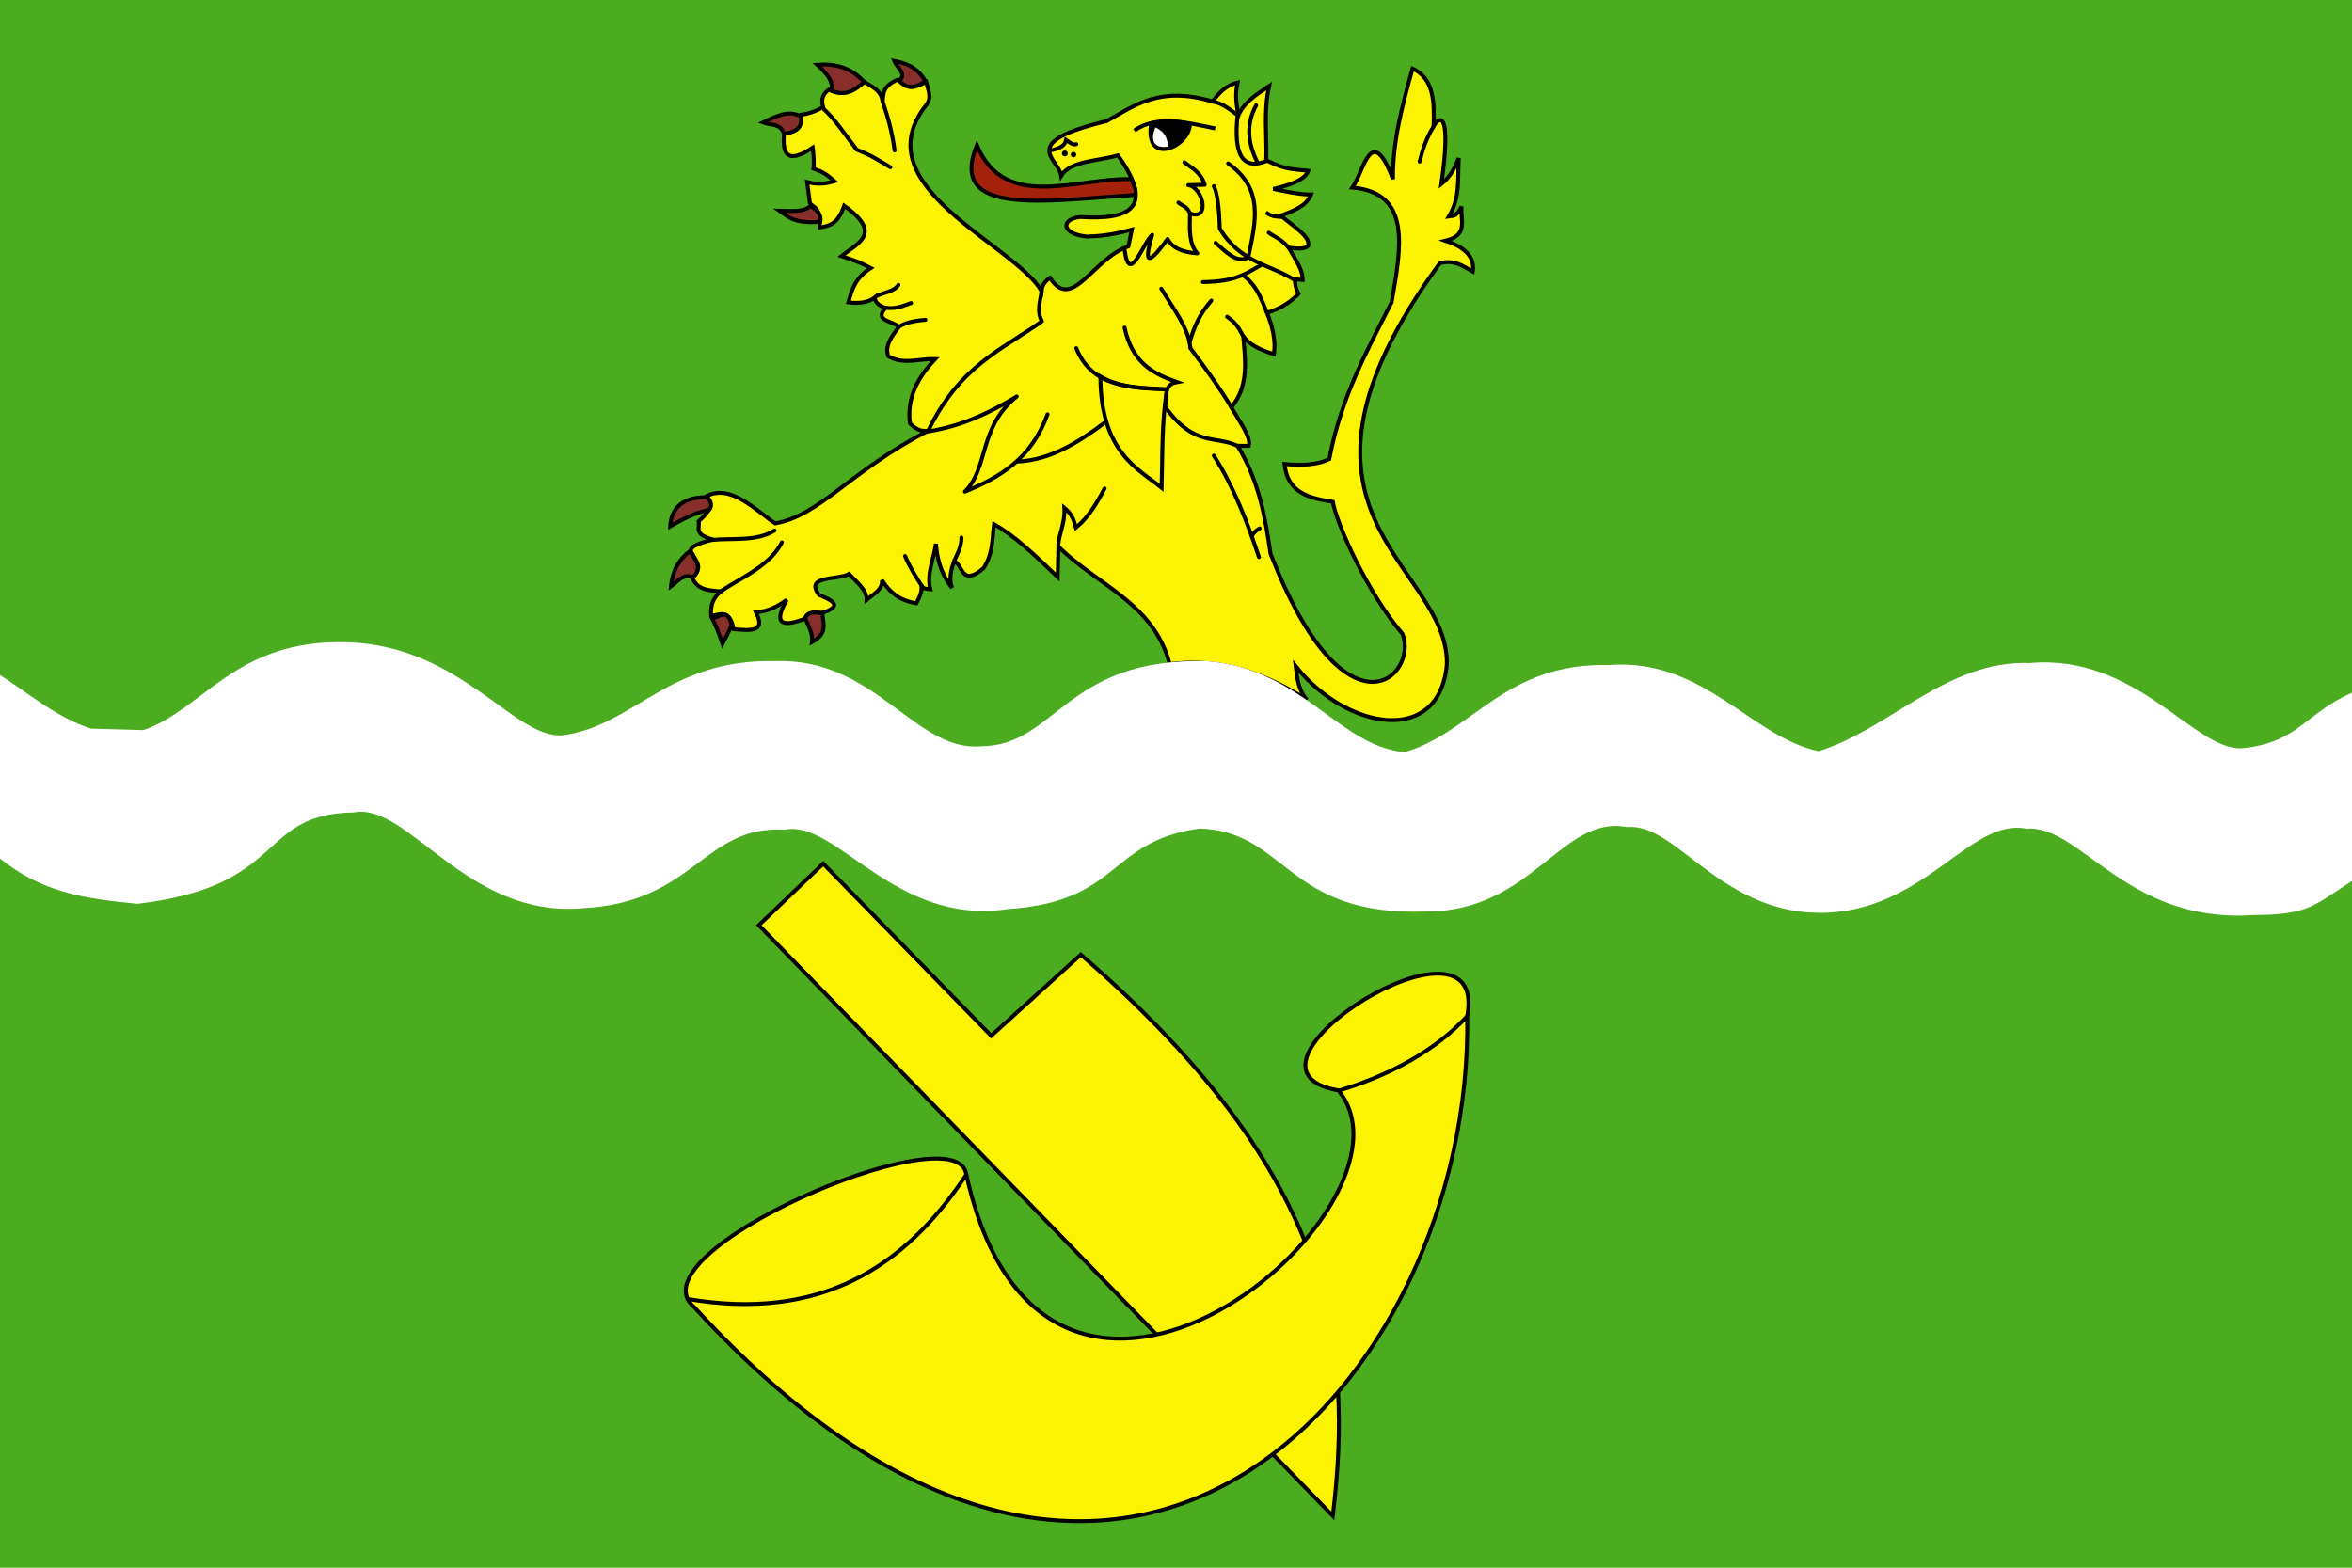 <?xml version="1.0" encoding="UTF-8" standalone="no"?>
<!-- Created with Inkscape (http://www.inkscape.org/) -->
<svg
   xmlns:dc="http://purl.org/dc/elements/1.1/"
   xmlns:cc="http://creativecommons.org/ns#"
   xmlns:rdf="http://www.w3.org/1999/02/22-rdf-syntax-ns#"
   xmlns:svg="http://www.w3.org/2000/svg"
   xmlns="http://www.w3.org/2000/svg"
   xmlns:sodipodi="http://sodipodi.sourceforge.net/DTD/sodipodi-0.dtd"
   xmlns:inkscape="http://www.inkscape.org/namespaces/inkscape"
   width="600"
   height="400"
   id="svg2"
   inkscape:label="Pozadí"
   sodipodi:version="0.32"
   inkscape:version="0.46"
   version="1.0"
   sodipodi:docname="Loukovice TR flag.svg"
   inkscape:output_extension="org.inkscape.output.svg.inkscape">
  <defs
     id="defs3362">
    <inkscape:perspective
       sodipodi:type="inkscape:persp3d"
       inkscape:vp_x="0 : 526.18109 : 1"
       inkscape:vp_y="0 : 1000 : 0"
       inkscape:vp_z="744.09448 : 526.18109 : 1"
       inkscape:persp3d-origin="372.04724 : 350.78739 : 1"
       id="perspective3368" />
    <inkscape:perspective
       id="perspective3377"
       inkscape:persp3d-origin="372.04724 : 350.78739 : 1"
       inkscape:vp_z="744.09448 : 526.18109 : 1"
       inkscape:vp_y="0 : 1000 : 0"
       inkscape:vp_x="0 : 526.18109 : 1"
       sodipodi:type="inkscape:persp3d" />
  </defs>
  <sodipodi:namedview
     id="base"
     pagecolor="#ffffff"
     bordercolor="#666666"
     borderopacity="1.0"
     inkscape:pageopacity="0.0"
     inkscape:pageshadow="2"
     inkscape:zoom="1.4"
     inkscape:cx="226.95776"
     inkscape:cy="230.07707"
     inkscape:document-units="px"
     inkscape:current-layer="layer1"
     showgrid="false"
     inkscape:window-width="1400"
     inkscape:window-height="928"
     inkscape:window-x="-4"
     inkscape:window-y="-4" />
  <g
     inkscape:label="Vrstva 1"
     inkscape:groupmode="layer"
     id="layer1">
    <rect
       style="opacity:1;fill:#4bac1f;fill-opacity:1;fill-rule:evenodd;stroke:none;stroke-width:1;stroke-linecap:round;stroke-linejoin:round;marker:none;marker-start:none;marker-mid:none;marker-end:none;stroke-miterlimit:4;stroke-dasharray:none;stroke-dashoffset:0;stroke-opacity:1;visibility:visible;display:inline;overflow:visible;enable-background:accumulate"
       id="green_part"
       width="600"
       height="400"
       x="0"
       y="3.5499381e-14" />
    <g
       id="lion">
      <path
         sodipodi:nodetypes="cccccccccccccccccccccccccccccccccccccccccccccccccccccccccccccccccccccccccccccccccccccccccccccccccccccccc"
         id="path3383"
         d="M 333.393,178.571 C 331.16,176.034 330.925,172.998 330.536,170 C 343.501,186.27 367.406,190.536 369.107,169.286 C 369.19,143.492 320.525,131.148 367.321,67.143 C 371.116,66.196 373.284,67.96 375.714,69.286 C 376.274,65.357 373.417,62.981 368.75,61.429 C 374.837,59.964 372.428,55.884 372.857,52.679 C 371.446,55.552 370.604,55.007 369.643,55.179 C 372.629,50.238 371.785,45.298 372.143,40.357 C 371.137,42.72 370.083,45.068 367.679,46.964 C 369.773,32.639 368.51,27.903 365.714,32.143 C 365.946,25.917 365.742,19.981 360.357,17.5 C 357.707,26.905 355.205,36.31 355.357,45.714 C 349.752,31.003 347.976,43.732 345,47.857 C 360.214,49.178 357.409,63.301 355,77.143 C 348.773,89.414 342.127,101.206 339.107,117.143 C 336.08,118.602 332.132,118.835 327.679,118.393 C 328.446,125.858 334.096,127.108 340,128.036 C 340.96,133.575 348.748,151.181 357.803,161.766 C 361.918,172.544 343.229,190.391 324.107,141.25 C 322.778,132.083 321.246,122.917 315.714,113.75 L 318.571,113.75 C 319.187,111.528 316.153,107.481 314.107,103.929 C 318.643,98.498 317.673,92.066 317.143,85.714 C 318.47,87.779 321.296,89.244 325,90.357 C 325.474,86.845 324.638,83.333 323.214,79.821 C 327.369,78.51 329.442,76.781 331.25,75 C 330.608,73.75 330.285,72.5 330.357,71.25 L 332.321,71.429 C 332.356,68.69 330.27,65.952 328.75,63.214 C 331.241,63.551 333.157,63.528 333.75,62.679 C 334.24,60.119 329.504,57.56 326.786,55 C 329.916,53.785 333.179,52.703 334.464,49.643 C 331.576,49.656 328.167,48.888 324.821,48.214 C 329.409,47.17 332.954,45.8 333.75,43.571 C 330.631,43.181 328.164,43.516 323.036,40.893 C 323.23,34.67 322.306,28.421 323.75,21.964 C 320.636,24.04 317.394,26.006 315.893,29.464 C 315.496,26.869 314.964,24.355 315.714,21.071 C 312.653,21.76 310.949,23.806 309.286,25.893 C 295.906,21.866 289.515,26.9 282.321,30.893 C 259.442,36.424 270.033,40.391 270.714,44.821 C 273.036,40.98 280.103,41.154 285.179,39.643 C 294.725,53.026 288.27,56.195 275.536,55.357 C 270.362,55.993 270.89,59.798 277.321,60.357 C 282.34,60.215 285.6,59.414 288.75,58.571 C 288.452,60 288.155,61.429 287.857,62.857 C 278.664,66.062 273.475,79.704 267.857,70.893 C 266.323,71.887 265.827,73.054 265.714,74.286 C 258.59,62.147 219.612,47.48 236.429,26.607 C 237.764,24.702 236.695,22.798 236.25,20.893 C 231.115,23.768 230.781,21.202 228.929,20.357 C 225.062,22.039 225.387,23.982 225.179,25.893 C 224.676,22.833 222.374,22.172 220.536,20.893 C 217.699,23.34 214.739,24.673 211.429,22.857 C 209.515,24.345 209.558,25.833 210,27.321 C 208.296,28.277 206.464,29.041 204.286,29.286 C 203.432,30.965 205.967,33.067 200,34.107 C 199.557,39.142 200.674,42.097 207.321,37.679 C 207.525,39.536 207.758,41.409 207.5,43.036 C 210.398,43.948 211.575,45.107 212.857,46.25 C 209.663,47.182 207.675,46.908 205.893,46.429 L 206.607,51.786 C 207.586,53.286 209.202,52.238 209.107,58.036 C 211.334,57.624 213.592,57.527 215.357,52.5 C 225.4,59.605 218.707,62.12 214.643,65.357 C 216.819,66.099 218.618,66.527 222.143,68.393 C 218.037,70.995 217.293,74.078 216.429,77.143 C 219.126,77.488 221.468,77.212 223.214,75.893 C 223.156,76.891 223.814,77.81 225.893,78.571 C 222.804,81.987 227.936,81.879 229.286,83.393 C 227.509,85.819 225.607,88.235 226.607,90.893 C 230.393,93.151 234.574,91.465 238.571,91.607 C 232.833,97.616 231.473,102.976 232.143,108.036 C 233.544,109.453 235.088,110.302 236.964,109.821 C 216.826,120.159 209.318,131.496 197.759,133.54 C 192.752,130.233 186.485,123.361 180.179,126.607 C 182.534,128.75 180.537,130.893 178.214,133.036 C 178.655,134.62 176.731,136.312 181.964,137.679 C 178.261,138.608 175.147,139.617 176.607,141.25 C 177.486,143.119 179.534,144.781 176.607,147.321 C 177.784,150.565 180.902,150.655 183.929,150.893 C 181.505,152.832 181.262,154.969 181.429,157.143 C 183.607,156.903 186.089,155.15 187.143,160.536 C 191.153,160.85 195.547,161.481 192.857,156.25 C 196.365,155.919 198.614,154.539 200.714,153.036 C 197.25,159.029 199.304,160.193 205.357,157.857 C 206.01,155.604 208.464,156.592 210.179,156.25 C 215.16,154.453 212.09,153.117 208.929,151.786 C 205.146,146.727 213.806,148.089 216.607,146.429 C 218.482,148.545 221.18,150.479 221.071,153.036 C 222.866,151.585 225.228,150.386 225,148.036 C 227.77,152.34 230.745,153.385 233.75,153.929 C 234.549,152.381 235.361,150.833 235,149.286 C 235.25,149.701 235.035,150.168 237.321,150.357 C 236.337,146.279 238.235,142.614 238.75,138.75 C 239.155,144.014 240.794,147.34 242.857,150 C 242.027,147.738 242.574,145.476 243.393,143.214 C 245.734,144.077 245.168,149.847 250.893,145 C 253.351,141.25 253.118,137.5 253.571,133.75 C 259.16,136.898 263.995,141.705 269.821,147.232 L 270,139.464 C 279.91,149.348 294.341,153.865 298.393,169.464 C 308.615,168.165 319.85,169.906 333.393,178.571 z"
         style="fill:#fcf302;fill-opacity:1;fill-rule:evenodd;stroke:#000000;stroke-width:1px;stroke-linecap:butt;stroke-linejoin:miter;stroke-opacity:1" />
      <path
         sodipodi:nodetypes="cc"
         id="path3385"
         d="M 289.375,33.304 C 295.132,29.293 302.629,31.246 310,32.768"
         style="fill:none;fill-rule:evenodd;stroke:#000000;stroke-width:1px;stroke-linecap:butt;stroke-linejoin:miter;stroke-opacity:1" />
      <path
         sodipodi:nodetypes="ccc"
         id="path3896"
         d="M 293.661,31.518 C 291.889,42.588 303.507,37.474 303.571,31.607 C 300.331,30.964 297.333,30.563 293.661,31.518 z"
         style="fill:#000000;fill-rule:evenodd;stroke:#000000;stroke-width:1px;stroke-linecap:butt;stroke-linejoin:miter;stroke-opacity:1" />
      <path
         sodipodi:nodetypes="ccc"
         id="path3898"
         d="M 294.732,32.5 C 297.07,33.553 297.795,35.169 297.991,37.411 C 295.683,37.8 292.888,37.115 294.732,32.5 z"
         style="fill:#ffffff;fill-rule:evenodd;stroke:none;stroke-width:1px;stroke-linecap:butt;stroke-linejoin:miter;stroke-opacity:1" />
      <path
         sodipodi:nodetypes="ccc"
         id="path3900"
         d="M 309.487,25.96 C 311.843,26.348 313.59,27.824 315.714,29.375 C 314.682,38.979 316.696,43.619 323.036,41.094"
         style="fill:none;fill-rule:evenodd;stroke:#000000;stroke-width:1px;stroke-linecap:round;stroke-linejoin:miter;stroke-opacity:1" />
      <path
         sodipodi:nodetypes="cc"
         id="path3902"
         d="M 320.446,26.875 C 317.872,31.627 318.186,36.379 320.848,41.607"
         style="fill:none;fill-rule:evenodd;stroke:#000000;stroke-width:1px;stroke-linecap:round;stroke-linejoin:miter;stroke-opacity:1" />
      <path
         sodipodi:nodetypes="cc"
         id="path3904"
         d="M 313.304,41.696 C 322.576,48.273 320.289,56.669 318.46,65.558"
         style="fill:none;fill-rule:evenodd;stroke:#000000;stroke-width:1px;stroke-linecap:round;stroke-linejoin:miter;stroke-opacity:1" />
      <path
         sodipodi:nodetypes="ccc"
         id="path3906"
         d="M 309.643,47.5 C 310.503,49.212 311.015,52.782 311.161,58.304 C 316.42,67.134 324.009,67.422 330.536,71.607"
         style="fill:none;fill-rule:evenodd;stroke:#000000;stroke-width:1px;stroke-linecap:round;stroke-linejoin:miter;stroke-opacity:1" />
      <path
         sodipodi:nodetypes="cc"
         id="path3908"
         d="M 323.661,59.375 C 325.358,60.599 326.719,60.813 328.839,63.304"
         style="fill:none;fill-rule:evenodd;stroke:#000000;stroke-width:1px;stroke-linecap:round;stroke-linejoin:miter;stroke-opacity:1" />
      <path
         sodipodi:nodetypes="cc"
         id="path3910"
         d="M 322.946,54.196 C 323.785,54.708 324.255,55.301 327.143,55.357"
         style="fill:none;fill-rule:evenodd;stroke:#000000;stroke-width:1px;stroke-linecap:butt;stroke-linejoin:miter;stroke-opacity:1" />
      <path
         sodipodi:nodetypes="cccccccc"
         id="path3912"
         d="M 302.143,41.429 C 304.073,42.925 306.285,43.858 307.321,47.143 L 303.125,47.232 C 306.867,47.727 308.872,56.393 303.571,54.464 C 303.498,58.276 303.218,62.212 305.446,64.643 C 301.821,64.409 299.105,63.356 297.857,60.982 C 293.92,66.35 291.259,68.936 293.929,59.911 C 291.47,62.147 288.065,73.057 286.875,63.661"
         style="fill:none;fill-rule:evenodd;stroke:#000000;stroke-width:1px;stroke-linecap:round;stroke-linejoin:round;stroke-opacity:1" />
      <path
         sodipodi:nodetypes="cc"
         id="path3914"
         d="M 300.625,51.696 C 301.607,52.548 302.589,52.463 303.571,54.375"
         style="fill:none;fill-rule:evenodd;stroke:#000000;stroke-width:1px;stroke-linecap:round;stroke-linejoin:miter;stroke-opacity:1" />
      <path
         sodipodi:nodetypes="cc"
         id="path3916"
         d="M 310.089,61.964 C 312.795,64.278 315.46,67.273 318.393,65.714"
         style="fill:none;fill-rule:evenodd;stroke:#000000;stroke-width:1px;stroke-linecap:round;stroke-linejoin:miter;stroke-opacity:1" />
      <path
         sodipodi:nodetypes="cc"
         id="path3918"
         d="M 321.607,67.679 C 318.081,69.589 315.622,71.87 306.875,71.964"
         style="fill:none;fill-rule:evenodd;stroke:#000000;stroke-width:1px;stroke-linecap:round;stroke-linejoin:miter;stroke-opacity:1" />
      <path
         sodipodi:nodetypes="cc"
         id="path3920"
         d="M 317.143,70.268 C 320.626,72.898 321.664,76.076 323.147,79.643"
         style="fill:none;fill-rule:evenodd;stroke:#000000;stroke-width:1px;stroke-linecap:round;stroke-linejoin:miter;stroke-opacity:1" />
      <path
         sodipodi:nodetypes="cc"
         id="path3922"
         d="M 313.036,80.804 C 315.918,82.846 316.215,84.338 317.098,85.714"
         style="fill:none;fill-rule:evenodd;stroke:#000000;stroke-width:1px;stroke-linecap:round;stroke-linejoin:miter;stroke-opacity:1" />
      <path
         sodipodi:nodetypes="ccc"
         id="path3924"
         d="M 296.25,73.661 C 299.274,78.72 303.296,83.78 303.661,88.839 C 307.56,93.981 311.204,99.07 314.152,103.973"
         style="fill:none;fill-rule:evenodd;stroke:#000000;stroke-width:1px;stroke-linecap:round;stroke-linejoin:miter;stroke-opacity:1" />
      <path
         sodipodi:nodetypes="cc"
         id="path3926"
         d="M 309.018,76.696 C 305.872,80.238 304.509,83.78 303.482,87.321"
         style="fill:none;fill-rule:evenodd;stroke:#000000;stroke-width:1px;stroke-linecap:round;stroke-linejoin:miter;stroke-opacity:1" />
      <path
         sodipodi:nodetypes="cccc"
         id="path3948"
         d="M 315.848,113.839 C 309.956,110.939 304.77,114.253 297.188,103.75 C 297.864,101.32 296.575,98.154 300.268,97.5 C 294.482,95.417 288.922,92.898 286.875,83.571"
         style="fill:none;fill-rule:evenodd;stroke:#000000;stroke-width:1px;stroke-linecap:round;stroke-linejoin:miter;stroke-opacity:1" />
      <path
         sodipodi:nodetypes="cc"
         id="path3950"
         d="M 274.554,88.839 C 278.612,98.812 288.03,98.833 297.634,99.33"
         style="fill:none;fill-rule:evenodd;stroke:#000000;stroke-width:1px;stroke-linecap:round;stroke-linejoin:miter;stroke-opacity:1" />
      <path
         sodipodi:nodetypes="cccc"
         id="path3952"
         d="M 280.714,96.071 C 280.806,115.386 290.234,119.537 296.339,124.464 C 296.559,116.101 296.352,107.738 297.679,99.375 C 291.89,99.078 286.044,99.12 280.714,96.071 z"
         style="fill:none;fill-rule:evenodd;stroke:#000000;stroke-width:1px;stroke-linecap:butt;stroke-linejoin:miter;stroke-opacity:1" />
      <path
         sodipodi:nodetypes="cc"
         id="path3954"
         d="M 282.098,107.634 C 274.995,112.973 267.924,117.374 259.643,117.768"
         style="fill:none;fill-rule:evenodd;stroke:#000000;stroke-width:1px;stroke-linecap:round;stroke-linejoin:miter;stroke-opacity:1" />
      <path
         sodipodi:nodetypes="cccccc"
         id="path3956"
         d="M 267.232,105.714 C 262.996,117.281 254.86,121.867 246.161,125.446 C 252.324,119.217 249.548,109.085 259.375,101.161 C 252.497,105.305 245.23,108.783 236.696,110.089 C 244.835,93.244 255.659,89.229 265.804,81.964 C 264.366,79.405 265.381,76.845 265.714,74.286"
         style="fill:none;fill-rule:evenodd;stroke:#000000;stroke-width:1px;stroke-linecap:round;stroke-linejoin:round;stroke-opacity:1" />
      <path
         sodipodi:nodetypes="cc"
         id="path3958"
         d="M 223.527,75.58 C 225.33,74.639 228.08,74.446 229.196,72.679"
         style="fill:none;fill-rule:evenodd;stroke:#000000;stroke-width:1px;stroke-linecap:round;stroke-linejoin:miter;stroke-opacity:1" />
      <path
         sodipodi:nodetypes="cc"
         id="path3960"
         d="M 225.77,78.504 C 228.449,78.941 230.425,78.039 232.411,77.321"
         style="fill:none;fill-rule:evenodd;stroke:#000000;stroke-width:1px;stroke-linecap:round;stroke-linejoin:miter;stroke-opacity:1" />
      <path
         sodipodi:nodetypes="cc"
         id="path3962"
         d="M 229.286,83.393 C 230.748,82.455 232.943,81.831 236.071,81.607"
         style="fill:none;fill-rule:evenodd;stroke:#000000;stroke-width:1px;stroke-linecap:round;stroke-linejoin:miter;stroke-opacity:1" />
      <path
         sodipodi:nodetypes="ccc"
         id="path3964"
         d="M 210.134,27.812 C 213.068,30.45 215.848,34.732 218.571,38.214 C 222.476,39.702 224.572,41.19 227.143,42.679"
         style="fill:none;fill-rule:evenodd;stroke:#000000;stroke-width:1px;stroke-linecap:round;stroke-linejoin:miter;stroke-opacity:1" />
      <path
         sodipodi:nodetypes="cc"
         id="path3966"
         d="M 225.089,25.714 C 226.62,30.119 227.636,33.988 228.214,38.393"
         style="fill:none;fill-rule:evenodd;stroke:#000000;stroke-width:1px;stroke-linecap:round;stroke-linejoin:miter;stroke-opacity:1" />
      <path
         sodipodi:nodetypes="cccc"
         id="path3968"
         d="M 269.955,139.241 C 270.114,136.17 271.762,133.518 271.518,129.554 C 273.613,131.25 273.985,132.946 274.464,134.643 C 277.64,132.045 279.784,128.415 281.786,124.643"
         style="fill:none;fill-rule:evenodd;stroke:#000000;stroke-width:1px;stroke-linecap:round;stroke-linejoin:miter;stroke-opacity:1" />
      <path
         sodipodi:nodetypes="cc"
         id="path3970"
         d="M 243.482,142.991 C 244.182,141.384 245.281,139.612 245.268,137.143"
         style="fill:none;fill-rule:evenodd;stroke:#000000;stroke-width:1px;stroke-linecap:round;stroke-linejoin:miter;stroke-opacity:1" />
      <path
         sodipodi:nodetypes="cc"
         id="path3972"
         d="M 235.268,149.688 C 233.417,146.834 232.019,144.617 230.893,141.875"
         style="fill:none;fill-rule:evenodd;stroke:#000000;stroke-width:1px;stroke-linecap:round;stroke-linejoin:miter;stroke-opacity:1" />
      <path
         sodipodi:nodetypes="cc"
         id="path3974"
         d="M 183.929,150.804 C 189.642,147.112 196.403,144.294 199.464,138.393"
         style="fill:none;fill-rule:evenodd;stroke:#000000;stroke-width:1px;stroke-linecap:round;stroke-linejoin:miter;stroke-opacity:1" />
      <path
         sodipodi:nodetypes="cc"
         id="path3976"
         d="M 181.652,137.768 C 186.905,137.237 192.976,138.235 197.589,135.357"
         style="fill:none;fill-rule:evenodd;stroke:#000000;stroke-width:1px;stroke-linecap:round;stroke-linejoin:miter;stroke-opacity:1" />
      <path
         sodipodi:nodetypes="cc"
         id="path3978"
         d="M 309.643,116.25 C 314.794,124.298 318.126,133.154 321.161,142.143"
         style="fill:none;fill-rule:evenodd;stroke:#000000;stroke-width:1px;stroke-linecap:round;stroke-linejoin:miter;stroke-opacity:1" />
      <path
         sodipodi:nodetypes="cc"
         id="path3980"
         d="M 319.375,136.696 C 319.903,135.819 320.573,135.223 321.339,134.821"
         style="fill:none;fill-rule:evenodd;stroke:#000000;stroke-width:1px;stroke-linecap:round;stroke-linejoin:miter;stroke-opacity:1" />
      <path
         sodipodi:nodetypes="cc"
         id="path3982"
         d="M 365.714,32.277 C 363.868,35.134 362.854,38.393 362.143,41.25"
         style="fill:none;fill-rule:evenodd;stroke:#000000;stroke-width:1px;stroke-linecap:round;stroke-linejoin:miter;stroke-opacity:1" />
      <path
         sodipodi:nodetypes="ccc"
         id="path3984"
         d="M 267.857,38.393 C 270.052,38.016 271.667,37.277 271.964,35.714 C 272.827,36.264 273.69,37.126 274.554,36.786"
         style="fill:none;fill-rule:evenodd;stroke:#000000;stroke-width:1px;stroke-linecap:round;stroke-linejoin:miter;stroke-opacity:1" />
      <path
         transform="matrix(0.494,0,0,0.494,137.465,19.919)"
         d="M 273.107,38.929 A 1.5,1.5 0 1 1 270.107,38.929 A 1.5,1.5 0 1 1 273.107,38.929 z"
         sodipodi:ry="1.5"
         sodipodi:rx="1.5"
         sodipodi:cy="38.92857"
         sodipodi:cx="271.60715"
         style="fill:#000000;stroke:none"
         id="path3986"
         sodipodi:type="arc" />
      <path
         transform="matrix(0.464,0,0,0.464,146.499,21.017)"
         d="M 275.964,39.732 A 1.5,1.5 0 1 1 272.964,39.732 A 1.5,1.5 0 1 1 275.964,39.732 z"
         sodipodi:ry="1.5"
         sodipodi:rx="1.5"
         sodipodi:cy="39.732143"
         sodipodi:cx="274.46429"
         style="fill:#000000;stroke:none"
         id="path3988"
         sodipodi:type="arc" />
      <path
         sodipodi:nodetypes="cccc"
         id="path3990"
         d="M 288.661,45.714 C 274.506,45.233 256.45,54.141 249.196,37.054 C 241.797,55.27 265.835,51.296 289.598,49.732 C 290.044,48.333 289.067,47.113 288.661,45.714 z"
         style="fill:#a4220c;fill-opacity:1;fill-rule:evenodd;stroke:#000000;stroke-width:1px;stroke-linecap:butt;stroke-linejoin:miter;stroke-opacity:1" />
      <path
         sodipodi:nodetypes="cccc"
         id="path3992"
         d="M 228.125,15.536 C 232.856,16.455 234.637,18.338 236.071,20.67 C 234.023,22.148 231.754,23.068 229.375,20.625 C 231.488,18.929 228.759,17.232 228.125,15.536 z"
         style="fill:#882f2b;fill-opacity:1;fill-rule:evenodd;stroke:#000000;stroke-width:1px;stroke-linecap:butt;stroke-linejoin:miter;stroke-opacity:1" />
      <path
         sodipodi:nodetypes="cccc"
         id="path3994"
         d="M 208.482,16.518 C 213.001,16.172 217.115,17.2 220.446,20.893 C 218.45,22.615 216.12,24.853 212.054,23.125 C 212.791,20.82 210.728,18.593 208.482,16.518 z"
         style="fill:#882f2b;fill-opacity:1;fill-rule:evenodd;stroke:#000000;stroke-width:1px;stroke-linecap:butt;stroke-linejoin:miter;stroke-opacity:1" />
      <path
         sodipodi:nodetypes="cccc"
         id="path3996"
         d="M 204.241,29.687 C 201.116,27.94 197.768,29.743 194.643,31.25 C 196.72,32.07 198.998,31.351 200,34.107 C 202.328,33.91 204.988,32.749 204.241,29.687 z"
         style="fill:#882f2b;fill-opacity:1;fill-rule:evenodd;stroke:#000000;stroke-width:1px;stroke-linecap:butt;stroke-linejoin:miter;stroke-opacity:1" />
      <path
         sodipodi:nodetypes="cccc"
         id="path3998"
         d="M 206.786,52.5 C 204.982,54.269 201.771,53.787 198.839,53.75 C 201.019,55.289 202.532,57.127 209.286,56.607 C 209.626,54.232 208.031,53.516 206.786,52.5 z"
         style="fill:#882f2b;fill-opacity:1;fill-rule:evenodd;stroke:#000000;stroke-width:1px;stroke-linecap:butt;stroke-linejoin:miter;stroke-opacity:1" />
      <path
         sodipodi:nodetypes="cccc"
         id="path4000"
         d="M 180.357,126.875 C 174.16,126.763 171.228,129.637 170.982,134.286 C 174.198,132.448 177.442,130.753 180.893,130.089 C 181.733,129.167 181.466,127.798 180.357,126.875 z"
         style="fill:#882f2b;fill-opacity:1;fill-rule:evenodd;stroke:#000000;stroke-width:1px;stroke-linecap:butt;stroke-linejoin:miter;stroke-opacity:1" />
      <path
         sodipodi:nodetypes="cccc"
         id="path4002"
         d="M 175.982,140.625 C 173.413,142.562 171.592,145.33 171.161,149.643 C 172.906,148.394 174.379,146.145 176.786,147.321 C 179.289,144.926 177.372,142.791 175.982,140.625 z"
         style="fill:#882f2b;fill-opacity:1;fill-rule:evenodd;stroke:#000000;stroke-width:1px;stroke-linecap:butt;stroke-linejoin:miter;stroke-opacity:1" />
      <path
         sodipodi:nodetypes="cccc"
         id="path4004"
         d="M 181.652,157.768 C 183.442,161.317 183.666,162.61 184.286,164.286 C 185.15,162.619 186.185,160.952 186.607,159.286 C 185.481,155.156 183.673,157.422 181.652,157.768 z"
         style="fill:#882f2b;fill-opacity:1;fill-rule:evenodd;stroke:#000000;stroke-width:1px;stroke-linecap:butt;stroke-linejoin:miter;stroke-opacity:1" />
      <path
         sodipodi:nodetypes="cccc"
         id="path4006"
         d="M 205.357,157.679 C 206.204,159.682 207.413,161.613 207.143,163.839 C 211.281,161.599 209.951,159.072 209.821,156.607 C 207.775,155.959 206.214,156.185 205.357,157.679 z"
         style="fill:#882f2b;fill-opacity:1;fill-rule:evenodd;stroke:#000000;stroke-width:1px;stroke-linecap:butt;stroke-linejoin:miter;stroke-opacity:1" />
    </g>
    <path
       style="fill:#fcf302;fill-opacity:1;fill-rule:evenodd;stroke:#000000;stroke-width:1px;stroke-linecap:butt;stroke-linejoin:miter;stroke-opacity:1"
       d="M 193.571,236.071 L 340,386.786 C 345.082,344.35 341.117,300.104 275.714,243.571 L 252.857,264.286 L 210,220.357 L 193.571,236.071 z"
       id="vine_knife"
       sodipodi:nodetypes="cccccc" />
    <g
       id="horn">
      <path
         sodipodi:nodetypes="ccccc"
         id="path4010"
         d="M 246.429,299.286 C 266.507,391.894 365.794,307.816 341.429,278.214 C 309.261,272.719 380.018,228.365 374.286,259.286 C 375.857,351.334 287.083,453.59 177.143,333.571 C 160.51,319.818 243.174,284.146 246.429,299.286 z"
         style="fill:#fcf302;fill-opacity:1;fill-rule:evenodd;stroke:#000000;stroke-width:1px;stroke-linecap:butt;stroke-linejoin:miter;stroke-opacity:1" />
      <path
         sodipodi:nodetypes="cc"
         id="path4012"
         d="M 175.357,331.429 C 209.032,337.183 230.806,323.52 246.429,299.821"
         style="fill:none;fill-rule:evenodd;stroke:#000000;stroke-width:1px;stroke-linecap:round;stroke-linejoin:miter;stroke-opacity:1" />
      <path
         sodipodi:nodetypes="cc"
         id="path4014"
         d="M 341.607,278.259 C 354.821,274.248 366.101,268.077 374.196,259.375"
         style="fill:none;fill-rule:evenodd;stroke:#000000;stroke-width:1px;stroke-linecap:round;stroke-linejoin:miter;stroke-opacity:1" />
    </g>
    <path
       style="fill:#ffffff;fill-rule:evenodd;stroke:none;stroke-width:1px;stroke-linecap:butt;stroke-linejoin:miter;stroke-opacity:1"
       d="M 86.031,163.844 C 59.567,164.12 51.688,181.004 36.625,186.281 L 23.219,185.906 C 14.572,183.125 7.297,176.928 0,172.219 L 0,219.062 C 10.583,227.527 20.809,229.249 35.112,230.607 C 73.68,226.057 65.395,207.631 90.317,207.281 C 104.223,204.671 119.069,234.509 148.92,231.714 C 177.272,230.161 179.535,210.491 200.129,211.71 C 213.337,208.909 228.137,236.301 256.982,231.964 C 286.166,230.04 282.35,214.715 306.054,211.393 C 328.547,212.23 327.99,233.949 364.004,232.576 C 390.935,232.507 398.445,207.812 415.107,211.036 C 427.746,209.731 439.422,234.223 466.531,232.862 C 491.626,231.473 502.894,208.611 516.987,211.433 C 530.822,210.4 542.5,235.739 574.906,233.473 C 588.948,233.45 590.317,231.02 600,224.77 L 600,176.77 C 588.167,181.842 586.302,189.548 572,190.906 C 559.86,191.713 545.14,166.681 517.719,169.188 C 496.67,168.363 481.793,186.237 463.906,191.656 C 446.867,188.138 434.587,167.777 410.375,169.688 C 383.815,169.072 375.72,186.841 358.344,191.906 C 341.66,190.518 332.261,170.581 307.844,168.688 C 271.601,167.739 269.479,190.351 250.25,190.406 C 233.498,191.945 223.341,167.785 197.75,168.688 C 170.29,168.097 161.797,185.236 143.438,187.625 C 131.021,188.379 117.82,164.982 88.906,163.875 C 87.933,163.843 86.958,163.834 86.031,163.844 z"
       id="wawy_white_stripe"
       sodipodi:nodetypes="ccccccccccccccccccccccccccccc" />
  </g>
</svg>
